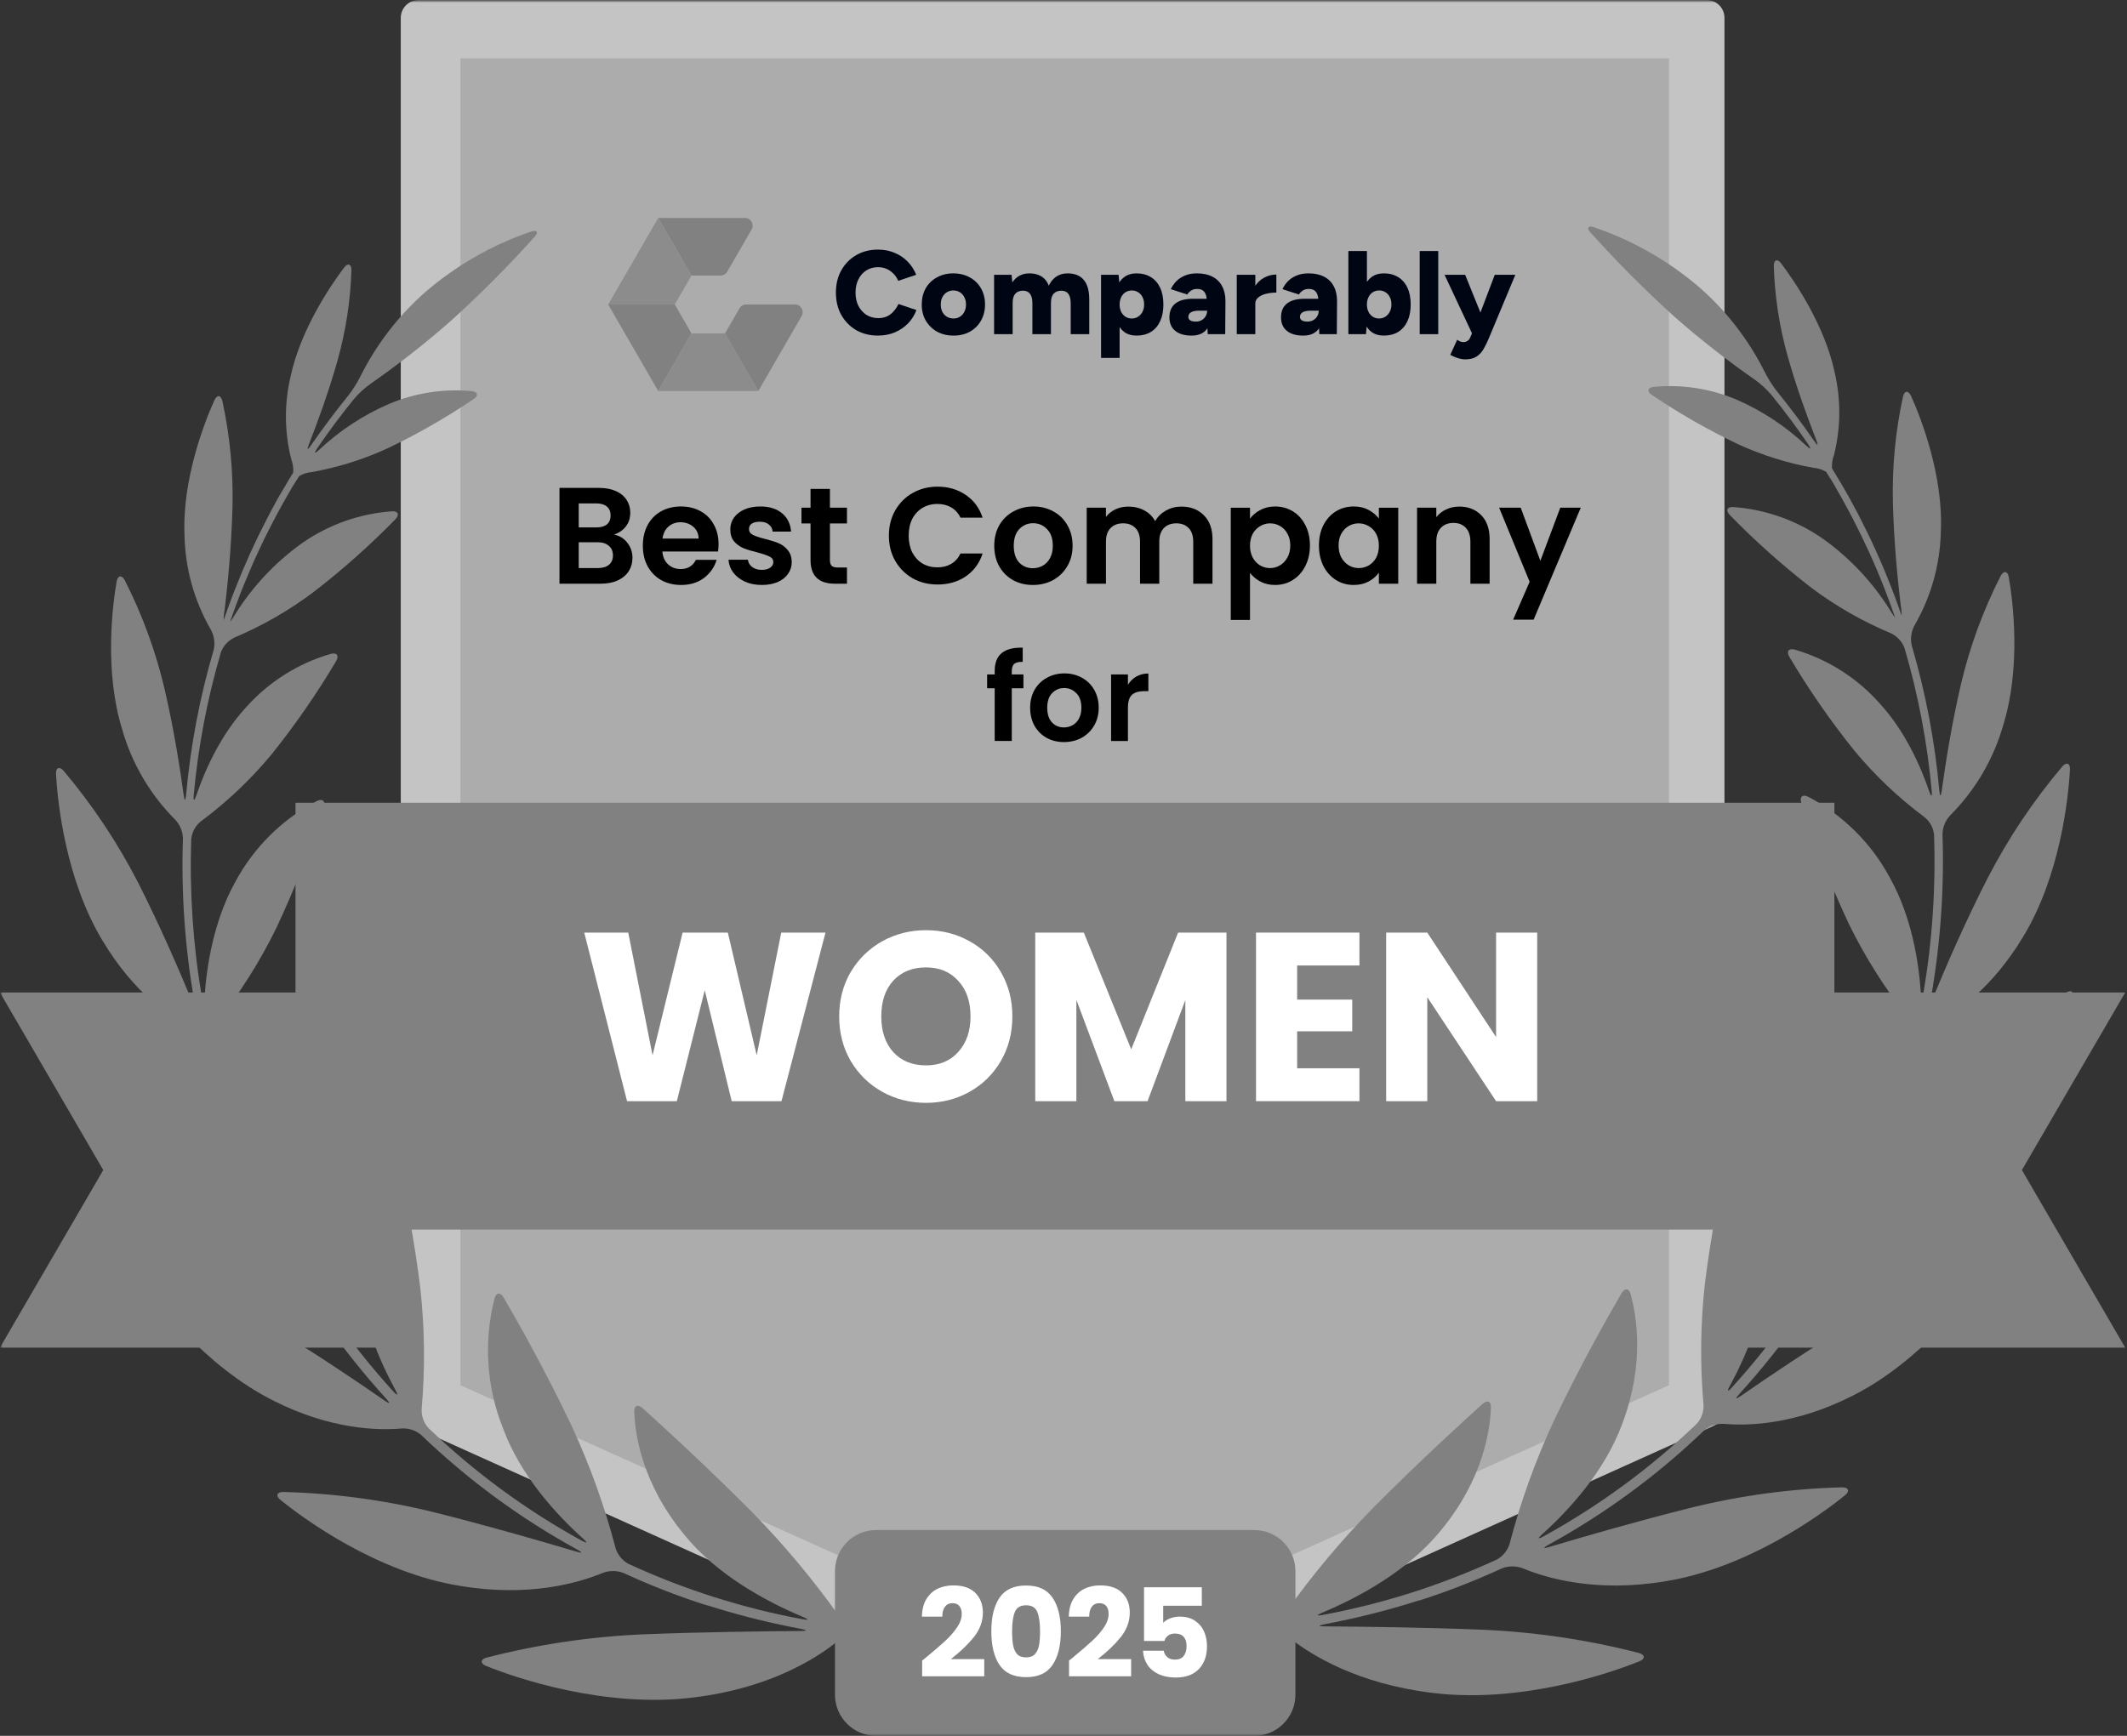 <svg xmlns="http://www.w3.org/2000/svg" width="441" height="360" viewBox="0 0 441 360" fill="none"><rect x="0" y="0" width="441" height="360" fill="#333333" stroke="none"/><g clip-path="url(#clip0_13351_10806)"><mask id="mask0_13351_10806" style="mask-type:luminance" maskUnits="userSpaceOnUse" x="-1" y="0" width="442" height="360"><path d="M440.992 0H-0.008V360H440.992V0Z" fill="white"></path></mask><g mask="url(#mask0_13351_10806)"><mask id="mask1_13351_10806" style="mask-type:luminance" maskUnits="userSpaceOnUse" x="-1" y="0" width="442" height="357"><path d="M440.992 0H-0.008V356.443H440.992V0Z" fill="white"></path></mask><g mask="url(#mask1_13351_10806)"><path d="M353.804 292.372L220.303 352.52L86.812 292.372V3.695H353.804V292.372Z" fill="#C4C4C4"></path><path fill-rule="evenodd" clip-rule="evenodd" d="M218.789 355.884C219.267 356.096 219.784 356.209 220.307 356.216C220.834 356.21 221.354 356.097 221.836 355.884L355.326 295.692C356.651 295.113 357.516 293.816 357.542 292.373V3.696C357.542 1.655 355.885 1.65871e-05 353.841 1.65871e-05H86.817C85.832 -0.003 84.887 0.385 84.189 1.078C83.491 1.771 83.097 2.713 83.094 3.696V292.417C83.119 293.861 83.985 295.157 85.31 295.736L218.789 355.884ZM220.307 348.471L90.506 289.994V7.391H350.118V289.994L220.307 348.471Z" fill="#C4C4C4"></path><path d="M95.461 287.283V12.094H346.032V287.283L220.741 343.724L95.461 287.283Z" fill="#ACACAC"></path><path d="M174.033 335.255C168.59 327.591 162.551 320.365 155.973 313.646C146.222 303.832 136.949 295.39 133.215 292.026C132.251 291.163 131.453 291.506 131.498 292.789C131.664 297.215 132.971 307.483 141.835 318.238C148.627 326.647 158.986 332.213 166.554 335.366C167.739 335.864 167.662 336.052 166.421 335.82C153.945 333.504 141.807 329.642 130.289 324.324C129.008 323.628 128.052 322.455 127.631 321.059C125.354 312.36 122.306 303.88 118.523 295.721C112.883 283.816 106.878 273.315 104.396 269.056C103.742 267.949 102.867 268.027 102.535 269.277C100.247 278.221 100.864 287.659 104.296 296.231C107.908 306.012 115.288 314.056 120.916 319.112C121.88 319.964 121.758 320.152 120.628 319.533C109.052 313.172 98.365 305.319 88.84 296.175C87.86 295.1 87.349 293.678 87.422 292.225C88.161 283.819 88.06 275.361 87.123 266.975C85.943 257.518 84.227 248.135 81.982 238.871C81.683 237.621 80.874 237.455 80.142 238.55C75.687 246.045 73.623 254.718 74.225 263.412C74.68 273.039 78.657 282.156 81.982 288.275C82.613 289.382 82.425 289.547 81.561 288.596C72.687 278.826 65.071 267.988 58.891 256.331C58.29 255.002 58.25 253.486 58.78 252.127C62.111 244.455 64.629 236.456 66.292 228.261C68.024 218.967 69.193 209.578 69.794 200.145C69.871 198.861 69.096 198.441 68.121 199.271C61.635 205.004 57.064 212.584 55.024 220.991C52.553 230.34 53.517 240.254 54.825 247.059C55.069 248.32 54.825 248.398 54.326 247.225C49.808 237.27 46.29 226.892 43.822 216.244C43.585 214.81 43.941 213.34 44.809 212.172C49.697 206.056 53.895 199.422 57.329 192.389C61.128 184.267 64.403 175.91 67.135 167.371C67.522 166.143 66.869 165.546 65.716 166.121C58.498 169.903 52.587 175.767 48.753 182.95C44.31 190.972 42.825 200.355 42.404 206.905C42.316 208.189 42.094 208.211 41.872 206.905C40.021 196.036 39.279 185.007 39.657 173.988C39.805 172.545 40.533 171.224 41.673 170.325C47.053 166.327 51.936 161.702 56.221 156.55C61.169 150.395 65.672 143.894 69.694 137.099C70.348 135.992 69.849 135.273 68.586 135.605C61.81 137.57 55.727 141.405 51.035 146.669C45.75 152.401 42.504 159.671 40.687 164.992C40.266 166.221 40.044 166.176 40.166 164.893C41.081 154.86 42.97 144.94 45.806 135.273C46.317 133.912 47.344 132.807 48.664 132.197C54.464 129.746 59.941 126.595 64.974 122.814C70.992 118.178 76.675 113.124 81.982 107.689C82.879 106.759 82.557 105.962 81.261 106.04C74.584 106.517 68.16 108.788 62.669 112.612C57.135 116.559 52.43 121.551 48.819 127.306C48.492 127.882 48.121 128.434 47.712 128.955C47.712 128.833 47.789 128.723 47.822 128.612C48.044 127.97 48.266 127.34 48.498 126.698C48.731 126.056 48.952 125.458 49.185 124.828L49.905 122.936L50.648 121.077C50.914 120.446 51.168 119.815 51.434 119.196C51.7 118.576 51.955 117.967 52.221 117.348L53.052 115.478C53.329 114.87 53.617 114.261 53.905 113.652L54.781 111.793L55.689 109.99C55.999 109.382 56.309 108.762 56.631 108.154C56.952 107.545 57.251 106.958 57.573 106.372L58.57 104.546C58.902 103.949 59.235 103.363 59.578 102.776C59.922 102.189 60.265 101.57 60.62 100.972L61.727 99.224L62.027 98.737C62.823 98.263 63.718 97.98 64.641 97.908C70.03 96.944 75.275 95.304 80.253 93.028C86.469 90.069 92.455 86.647 98.158 82.793C99.266 82.074 99.067 81.255 97.781 81.112C91.935 80.573 86.046 81.489 80.641 83.778C75.294 86.091 70.39 89.315 66.148 93.305C65.207 94.179 65.04 94.046 65.761 92.984C68.132 89.51 70.665 86.109 73.361 82.782C74.357 81.613 75.488 80.566 76.73 79.662C82.51 75.644 88.059 71.303 93.349 66.661C99.484 61.12 105.323 55.263 110.845 49.112C111.709 48.15 111.388 47.63 110.169 48.006C102.027 50.769 94.501 55.087 88.009 60.719C82.51 65.607 77.996 71.499 74.713 78.079C74.015 79.46 73.188 80.772 72.243 81.997C69.509 85.375 66.924 88.823 64.486 92.342C63.766 93.448 63.589 93.315 64.054 92.121C65.794 87.695 68.099 81.433 69.938 74.915C71.681 68.762 72.664 62.419 72.862 56.028C72.862 54.733 72.109 54.479 71.334 55.508C68.486 59.281 62.304 68.42 60.254 78.069C58.912 83.731 58.961 89.634 60.398 95.274C60.725 96.146 60.861 97.078 60.797 98.007L60.487 98.527C60.132 99.102 59.789 99.634 59.445 100.253C59.102 100.872 58.725 101.481 58.337 102.112C57.949 102.743 57.661 103.274 57.34 103.849L56.321 105.73L55.39 107.523C55.057 108.154 54.747 108.784 54.426 109.426C54.105 110.067 53.828 110.61 53.539 111.196C53.251 111.783 52.93 112.48 52.631 113.11C52.332 113.741 52.066 114.316 51.789 114.914C51.512 115.512 51.257 116.175 50.958 116.839C50.659 117.503 50.426 118.045 50.171 118.654C49.916 119.262 49.639 119.948 49.373 120.601C49.108 121.254 48.875 121.818 48.642 122.427C48.41 123.035 48.133 123.732 47.889 124.385C47.645 125.038 47.434 125.614 47.213 126.222L46.526 128.203C46.526 128.324 46.448 128.457 46.404 128.579C46.371 127.926 46.423 127.271 46.559 126.632C47.202 121.265 47.989 113.354 48.199 105.288C48.388 97.854 47.685 90.425 46.105 83.159C45.817 81.908 44.997 81.83 44.454 83.003C42.327 87.706 37.728 99.6 38.26 111.13C38.41 117.96 40.281 124.642 43.701 130.559C44.411 131.835 44.628 133.327 44.31 134.753C41.417 144.588 39.499 154.683 38.582 164.893C38.471 166.176 38.26 166.176 38.083 164.893C37.307 159.206 36.011 150.93 34.061 142.642C32.222 134.9 29.466 127.404 25.851 120.313C25.253 119.207 24.422 119.306 24.189 120.579C23.269 125.835 21.652 139.289 25.297 151.151C27.296 158.253 31.08 164.728 36.288 169.96C37.298 171.012 37.882 172.399 37.928 173.855C37.55 185.088 38.326 196.329 40.244 207.403C40.465 208.676 40.244 208.731 39.767 207.547C37.241 201.406 33.274 192.223 28.687 183.15C24.418 174.82 19.214 167.002 13.176 159.848C12.334 158.874 11.547 159.195 11.613 160.478C11.924 166.431 13.652 182.607 21.352 195.232C27.69 205.788 35.202 210.966 39.446 213.256C40.698 214 41.627 215.184 42.05 216.576C44.557 227.453 48.154 238.051 52.786 248.21C53.318 249.382 53.141 249.493 52.354 248.465C48.11 242.932 41.662 234.678 34.626 226.722C28.013 219.273 20.579 212.591 12.466 206.806C11.358 206.076 10.716 206.574 11.093 207.813C12.854 213.788 18.826 230.141 30.216 241.206C39.601 250.423 48.753 253.621 53.684 254.749C55.069 255.137 56.256 256.035 57.008 257.26C63.303 269.135 71.064 280.176 80.109 290.123C80.973 291.074 80.84 291.229 79.777 290.499C73.971 286.46 65.373 280.651 56.443 275.263C47.941 270.188 38.885 266.105 29.452 263.092C28.222 262.716 27.712 263.412 28.444 264.475C31.934 269.598 42.548 283.439 56.742 290.51C68.531 296.463 78.281 296.695 83.333 296.253C84.79 296.179 86.22 296.661 87.333 297.603C97.019 306.916 107.898 314.908 119.686 321.37C120.794 321.989 120.794 322.177 119.509 321.801C112.108 319.588 101.105 316.412 90.059 313.646C79.791 311.107 69.277 309.69 58.703 309.42C57.406 309.42 57.107 310.216 58.115 311.035C63.135 315.14 78.358 326.193 95.466 328.915C109.736 331.283 119.952 328.285 124.982 326.205C126.354 325.69 127.866 325.69 129.237 326.205C134.156 328.475 139.194 330.481 144.328 332.213C145.547 332.622 146.544 332.932 146.544 332.91C146.544 332.887 147.552 333.208 148.76 333.585C154.469 335.315 160.268 336.73 166.133 337.823C167.396 338.066 167.385 338.243 166.133 338.254C157.767 338.32 145.325 338.465 133.304 338.951C122.343 339.427 111.462 341.048 100.839 343.786C99.598 344.141 99.543 344.982 100.74 345.48C106.889 347.991 125.448 354.331 143.796 352.041C159.13 350.171 168.671 344.295 173.135 340.788C174.332 339.929 175.786 339.503 177.257 339.582C178.121 339.693 178.985 339.781 179.85 339.87C181.135 340.002 182.176 339.615 182.176 339.04C182.176 338.465 181.135 337.867 179.861 337.723L177.645 337.457C176.212 337.19 174.926 336.407 174.033 335.255Z" fill="#818181"></path><path d="M266.574 334.373C272.022 326.708 278.064 319.483 284.646 312.763C294.396 302.949 303.669 294.506 307.415 291.143C308.367 290.28 309.165 290.623 309.121 291.907C308.955 296.333 307.658 306.601 298.772 317.355C291.992 325.765 281.631 331.33 274.075 334.483C272.878 334.982 272.967 335.169 274.197 334.937C286.673 332.621 298.811 328.759 310.329 323.441C311.611 322.745 312.566 321.572 312.988 320.177C315.264 311.478 318.312 302.998 322.095 294.839C327.735 282.933 333.74 272.433 336.222 268.173C336.876 267.066 337.751 267.144 338.084 268.394C339.269 272.676 341.109 282.778 336.322 295.347C332.71 305.129 325.33 313.173 319.702 318.229C318.738 319.081 318.86 319.27 319.99 318.65C331.564 312.287 342.251 304.433 351.778 295.293C352.759 294.217 353.269 292.795 353.197 291.343C352.458 282.937 352.558 274.479 353.496 266.093C354.687 256.658 356.407 247.297 358.648 238.055C358.947 236.805 359.811 236.638 360.487 237.734C364.944 245.228 367.004 253.902 366.392 262.596C365.939 272.223 361.96 281.34 358.637 287.459C358.016 288.565 358.194 288.731 359.058 287.78C367.931 278.01 375.547 267.171 381.727 255.515C382.328 254.185 382.368 252.67 381.838 251.31C378.513 243.636 375.995 235.638 374.326 227.444C372.584 218.152 371.403 208.762 370.791 199.328C370.713 198.045 371.489 197.624 372.475 198.455C378.949 204.17 383.519 211.726 385.572 220.108C388.054 229.457 387.09 239.372 385.782 246.176C385.539 247.437 385.782 247.515 386.281 246.343C390.802 236.388 394.324 226.01 396.796 215.361C397.023 213.925 396.664 212.458 395.798 211.29C390.91 205.174 386.712 198.539 383.278 191.506C379.484 183.382 376.209 175.026 373.473 166.489C373.085 165.261 373.738 164.663 374.891 165.238C382.11 169.019 388.021 174.884 391.854 182.068C396.353 190.123 397.837 199.506 398.259 206.023C398.336 207.306 398.558 207.328 398.779 206.023C400.63 195.154 401.373 184.124 400.995 173.105C400.846 171.662 400.119 170.341 398.979 169.443C393.611 165.441 388.738 160.818 384.464 155.667C379.519 149.509 375.017 143.008 370.991 136.216C370.337 135.109 370.836 134.39 372.098 134.722C378.87 136.691 384.949 140.526 389.638 145.787C394.934 151.518 398.169 158.788 399.987 164.11C400.408 165.338 400.629 165.293 400.508 164.01C399.592 153.978 397.703 144.058 394.868 134.39C394.356 133.029 393.33 131.924 392.009 131.314C386.175 128.871 380.663 125.719 375.6 121.931C369.6 117.294 363.935 112.24 358.648 106.806C357.739 105.876 358.061 105.08 359.357 105.157C366.034 105.634 372.458 107.905 377.949 111.73C383.483 115.676 388.189 120.668 391.799 126.423C392.132 126.997 392.502 127.548 392.907 128.072C392.907 127.95 392.829 127.84 392.796 127.729C392.575 127.087 392.353 126.457 392.12 125.815C391.887 125.173 391.666 124.576 391.433 123.945C391.2 123.314 390.957 122.683 390.713 122.053L389.971 120.194C389.716 119.564 389.45 118.932 389.195 118.313L388.397 116.465L387.566 114.595C387.289 113.987 387.001 113.378 386.713 112.77C386.425 112.161 386.137 111.53 385.826 110.911C385.517 110.291 385.239 109.716 384.929 109.107L383.998 107.271C383.688 106.673 383.367 106.076 383.046 105.489L382.048 103.664L381.052 101.893L380.032 100.089L378.924 98.341L378.625 97.855C377.828 97.383 376.934 97.099 376.01 97.024C370.622 96.06 365.376 94.421 360.399 92.145C354.183 89.183 348.198 85.763 342.494 81.91C341.385 81.191 341.585 80.373 342.87 80.228C348.742 79.677 354.659 80.593 360.088 82.895C365.404 85.217 370.277 88.441 374.492 92.422C375.434 93.296 375.6 93.163 374.88 92.101C372.509 88.626 369.975 85.226 367.279 81.899C366.276 80.729 365.139 79.681 363.888 78.779C358.108 74.761 352.559 70.421 347.268 65.778C341.137 60.235 335.297 54.377 329.774 48.23C328.91 47.267 329.231 46.747 330.461 47.123C338.602 49.888 346.128 54.205 352.62 59.836C358.118 64.725 362.632 70.618 365.916 77.197C366.614 78.578 367.441 79.889 368.387 81.114C371.127 84.492 373.713 87.94 376.143 91.459C376.863 92.566 377.041 92.433 376.575 91.238C374.836 86.812 372.531 80.549 370.691 74.032C368.948 67.879 367.966 61.536 367.767 55.145C367.767 53.85 368.52 53.596 369.296 54.625C372.143 58.398 378.337 67.537 380.376 77.186C381.714 82.849 381.669 88.75 380.242 94.391C379.909 95.261 379.769 96.194 379.833 97.124L380.143 97.644L381.184 99.37C381.55 99.979 381.904 100.599 382.292 101.229L383.278 102.967C383.622 103.597 383.966 104.217 384.298 104.848C384.63 105.478 384.929 106.02 385.239 106.606C385.55 107.193 385.882 107.868 386.203 108.51C386.525 109.151 386.802 109.693 387.09 110.28L388.009 112.194L388.841 113.998C389.129 114.639 389.416 115.281 389.694 115.923C389.971 116.565 390.226 117.129 390.48 117.738L391.278 119.685C391.529 120.29 391.773 120.898 392.009 121.511C392.264 122.163 392.519 122.816 392.763 123.469C393.006 124.122 393.217 124.697 393.439 125.306L394.136 127.286L394.27 127.663C394.285 127.01 394.229 126.357 394.104 125.716C393.461 120.349 392.674 112.438 392.464 104.372C392.275 96.938 392.978 89.508 394.557 82.242C394.846 80.992 395.666 80.915 396.209 82.087C398.336 86.79 402.934 98.684 402.402 110.213C402.257 117.046 400.39 123.733 396.973 129.654C396.263 130.931 396.046 132.422 396.363 133.848C399.251 143.684 401.17 153.779 402.092 163.988C402.203 165.271 402.413 165.271 402.591 163.988C403.366 158.301 404.673 150.024 406.613 141.737C408.451 133.995 411.208 126.5 414.823 119.408C415.432 118.302 416.263 118.402 416.485 119.674C417.405 124.929 419.022 138.385 415.377 150.245C413.377 157.349 409.594 163.823 404.385 169.056C403.376 170.107 402.792 171.495 402.745 172.95C403.124 184.183 402.348 195.424 400.43 206.499C400.208 207.771 400.43 207.826 400.907 206.642C403.433 200.502 407.399 191.317 412.041 182.245C416.328 173.912 421.551 166.095 427.609 158.942C428.451 157.969 429.237 158.29 429.171 159.573C428.861 165.526 427.132 181.703 419.432 194.328C413.094 204.883 405.593 210.062 401.338 212.352C400.087 213.095 399.158 214.279 398.734 215.671C396.227 226.548 392.63 237.146 387.999 247.305C387.466 248.478 387.644 248.589 388.43 247.559C392.674 242.027 399.123 233.773 406.158 225.818C412.772 218.368 420.205 211.687 428.318 205.901C429.426 205.171 430.069 205.668 429.692 206.908C427.875 212.838 421.869 229.225 410.512 240.245C401.128 249.462 391.976 252.66 387.045 253.789C385.64 254.165 384.431 255.064 383.666 256.3C377.375 268.178 369.613 279.219 360.565 289.163C359.701 290.114 359.833 290.269 360.897 289.539C366.703 285.5 375.301 279.691 384.231 274.302C392.733 269.228 401.789 265.145 411.222 262.131C412.462 261.756 412.961 262.452 412.241 263.514C408.74 268.638 398.137 282.479 383.932 289.55C372.143 295.502 362.393 295.735 357.34 295.293C355.885 295.223 354.456 295.705 353.341 296.642C343.652 305.954 332.773 313.945 320.987 320.409C319.879 321.029 319.935 321.217 321.165 320.84C328.566 318.628 339.568 315.452 350.615 312.686C360.887 310.147 371.404 308.729 381.982 308.46C383.267 308.46 383.567 309.256 382.569 310.075C377.539 314.18 362.315 325.233 345.208 327.955C330.937 330.323 320.732 327.325 315.691 325.244C314.324 324.729 312.815 324.729 311.448 325.244C306.525 327.515 301.484 329.52 296.345 331.253C295.127 331.662 294.13 331.972 294.13 331.949C294.13 331.927 293.122 332.248 291.914 332.624C286.209 334.353 280.412 335.768 274.552 336.863C273.277 337.106 273.289 337.282 274.552 337.294C282.917 337.36 295.359 337.504 307.381 337.991C318.342 338.466 329.222 340.087 339.846 342.826C341.086 343.18 341.142 344.021 339.945 344.519C333.796 347.031 315.237 353.371 296.9 351.08C281.555 349.211 272.014 343.335 267.549 339.827C266.353 338.969 264.899 338.543 263.427 338.621C262.563 338.732 261.699 338.821 260.835 338.91C259.549 339.042 258.508 338.655 258.508 338.079C258.508 337.504 259.549 336.907 260.835 336.763L263.051 336.497C264.442 336.235 265.693 335.481 266.574 334.373Z" fill="#818181"></path><path d="M56.311 205.836H-0.008L21.41 242.66L-0.008 279.483H79.844V252.728V205.836H56.311Z" fill="url(#paint0_linear_13351_10806)"></path><path d="M440.626 205.836H384.307H360.773V252.728V279.483H440.626L419.209 242.66L440.626 205.836Z" fill="url(#paint1_linear_13351_10806)"></path><path d="M380.332 255.002V205.266V201.958V198.638V166.484H61.266V198.638V201.958V205.266V255.002H80.334H82.561H84.799H356.798H359.025H361.264H380.332Z" fill="url(#paint2_linear_13351_10806)"></path><path d="M318.717 228.375H310.189L295.926 206.811V228.375H287.398V193.414H295.926L310.189 215.078V193.414H318.717V228.375Z" fill="white"></path><path d="M268.942 200.237V207.309H280.362V213.883H268.942V221.552H281.858V228.375H260.414V193.414H281.858V200.237H268.942Z" fill="white"></path><path d="M254.288 193.414V228.375H245.76V207.409L237.93 228.375H231.048L223.169 207.359V228.375H214.641V193.414H224.715L234.539 217.618L244.264 193.414H254.288Z" fill="white"></path><path d="M191.996 228.722C188.704 228.722 185.678 227.959 182.919 226.431C180.193 224.904 178.015 222.779 176.386 220.056C174.79 217.301 173.992 214.213 173.992 210.793C173.992 207.373 174.79 204.302 176.386 201.58C178.015 198.857 180.193 196.732 182.919 195.205C185.678 193.677 188.704 192.914 191.996 192.914C195.287 192.914 198.296 193.677 201.022 195.205C203.781 196.732 205.943 198.857 207.505 201.58C209.101 204.302 209.899 207.373 209.899 210.793C209.899 214.213 209.101 217.301 207.505 220.056C205.909 222.779 203.749 224.904 201.022 226.431C198.296 227.959 195.287 228.722 191.996 228.722ZM191.996 220.953C194.788 220.953 197.016 220.023 198.678 218.164C200.374 216.305 201.222 213.847 201.222 210.793C201.222 207.705 200.374 205.249 198.678 203.422C197.016 201.563 194.788 200.633 191.996 200.633C189.169 200.633 186.909 201.546 185.213 203.373C183.551 205.199 182.72 207.672 182.72 210.793C182.72 213.881 183.551 216.355 185.213 218.214C186.909 220.04 189.169 220.953 191.996 220.953Z" fill="white"></path><path d="M171.153 193.414L162.027 228.375H151.704L146.118 205.367L140.333 228.375H130.01L121.133 193.414H130.259L135.296 218.863L141.53 193.414H150.906L156.89 218.863L161.977 193.414H171.153Z" fill="white"></path><path d="M136.469 45.203L143.37 57.147H149.388C149.963 57.147 150.494 56.841 150.781 56.344L155.829 47.612C156.448 46.541 155.674 45.203 154.436 45.203H136.469Z" fill="url(#paint3_linear_13351_10806)"></path><path d="M136.471 45.203L143.373 57.147L139.903 63.149H126.094L136.471 45.203Z" fill="url(#paint4_linear_13351_10806)"></path><path d="M126.094 63.141H139.903L143.373 69.146L136.471 81.09L126.094 63.141Z" fill="url(#paint5_linear_13351_10806)"></path><path d="M143.37 69.148H150.316L157.221 81.092H136.469L143.37 69.148Z" fill="url(#paint6_linear_13351_10806)"></path><path d="M150.32 69.146L153.327 63.944C153.614 63.447 154.145 63.141 154.719 63.141H164.815C166.052 63.141 166.826 64.479 166.208 65.549L157.225 81.09L150.32 69.146Z" fill="url(#paint7_linear_13351_10806)"></path><path d="M303.824 74.528C303.297 74.528 302.739 74.429 302.147 74.233C301.571 74.036 301.086 73.822 300.691 73.592L302.122 70.464C302.352 70.628 302.574 70.751 302.788 70.834C303.018 70.916 303.223 70.957 303.404 70.957C303.717 70.957 303.996 70.875 304.243 70.71C304.489 70.563 304.687 70.316 304.835 69.972L306.29 66.548L309.915 56.992H314.182L308.732 70.045C308.37 70.932 307.992 71.712 307.597 72.385C307.202 73.058 306.709 73.584 306.117 73.962C305.541 74.339 304.777 74.528 303.824 74.528ZM305.279 69.306L299.508 56.992H303.775L307.646 66.548L308.953 69.306H305.279Z" fill="#000514"></path><path d="M294.352 69.303V52.062H298.199V69.303H294.352Z" fill="#000514"></path><path d="M279.562 69.303V52.062H283.41V67.012L283.213 69.303H279.562ZM286.912 69.598C285.893 69.598 285.038 69.344 284.347 68.835C283.657 68.309 283.139 67.562 282.793 66.593C282.449 65.625 282.275 64.475 282.275 63.145C282.275 61.799 282.449 60.65 282.793 59.697C283.139 58.729 283.657 57.99 284.347 57.481C285.038 56.955 285.893 56.693 286.912 56.693C288.063 56.693 289.058 56.955 289.896 57.481C290.735 57.99 291.376 58.729 291.82 59.697C292.264 60.65 292.486 61.799 292.486 63.145C292.486 64.475 292.264 65.625 291.82 66.593C291.376 67.562 290.735 68.309 289.896 68.835C289.058 69.344 288.063 69.598 286.912 69.598ZM285.926 66.052C286.419 66.052 286.855 65.928 287.233 65.682C287.611 65.436 287.915 65.099 288.145 64.672C288.375 64.229 288.491 63.72 288.491 63.145C288.491 62.571 288.384 62.07 288.17 61.643C287.956 61.2 287.652 60.855 287.258 60.609C286.879 60.362 286.444 60.239 285.95 60.239C285.457 60.239 285.013 60.362 284.619 60.609C284.24 60.855 283.945 61.2 283.731 61.643C283.517 62.086 283.41 62.587 283.41 63.145C283.41 63.72 283.517 64.229 283.731 64.672C283.945 65.099 284.24 65.436 284.619 65.682C284.997 65.928 285.432 66.052 285.926 66.052Z" fill="#000514"></path><path d="M273.542 69.305L273.419 66.645V63.173C273.419 62.516 273.362 61.941 273.247 61.449C273.132 60.956 272.926 60.578 272.63 60.316C272.334 60.053 271.899 59.922 271.323 59.922C270.863 59.922 270.468 60.028 270.139 60.242C269.811 60.439 269.531 60.718 269.301 61.079L265.897 59.971C266.177 59.363 266.555 58.813 267.032 58.321C267.525 57.828 268.125 57.434 268.832 57.139C269.539 56.843 270.361 56.695 271.298 56.695C272.581 56.695 273.658 56.925 274.529 57.385C275.417 57.845 276.083 58.501 276.527 59.355C276.987 60.209 277.217 61.235 277.217 62.434L277.168 69.305H273.542ZM270.213 69.601C268.75 69.601 267.616 69.272 266.81 68.616C266.004 67.959 265.602 67.031 265.602 65.833C265.602 64.535 266.02 63.567 266.859 62.926C267.698 62.286 268.873 61.966 270.386 61.966H273.765V64.429H271.841C271.019 64.429 270.427 64.544 270.065 64.773C269.704 65.003 269.523 65.324 269.523 65.734C269.523 66.03 269.654 66.268 269.918 66.448C270.197 66.612 270.575 66.695 271.052 66.695C271.528 66.695 271.939 66.596 272.285 66.399C272.647 66.186 272.926 65.906 273.124 65.562C273.321 65.217 273.419 64.839 273.419 64.429H274.431C274.431 66.071 274.077 67.343 273.37 68.246C272.68 69.149 271.627 69.601 270.213 69.601Z" fill="#000514"></path><path d="M259.258 62.922C259.258 61.592 259.521 60.484 260.047 59.597C260.59 58.711 261.264 58.046 262.069 57.602C262.892 57.159 263.746 56.938 264.635 56.938V60.681C263.878 60.681 263.163 60.763 262.489 60.927C261.831 61.092 261.297 61.346 260.886 61.691C260.475 62.019 260.269 62.446 260.269 62.972L259.258 62.922ZM256.422 69.301V56.987H260.269V69.301H256.422Z" fill="#000514"></path><path d="M250.403 69.305L250.279 66.645V63.173C250.279 62.516 250.222 61.941 250.107 61.449C249.991 60.956 249.786 60.578 249.49 60.316C249.194 60.053 248.758 59.922 248.183 59.922C247.722 59.922 247.328 60.028 246.999 60.242C246.67 60.439 246.391 60.718 246.161 61.079L242.757 59.971C243.037 59.363 243.415 58.813 243.892 58.321C244.385 57.828 244.985 57.434 245.692 57.139C246.399 56.843 247.221 56.695 248.158 56.695C249.441 56.695 250.518 56.925 251.389 57.385C252.277 57.845 252.943 58.501 253.387 59.355C253.847 60.209 254.077 61.235 254.077 62.434L254.028 69.305H250.403ZM247.073 69.601C245.61 69.601 244.476 69.272 243.67 68.616C242.864 67.959 242.461 67.031 242.461 65.833C242.461 64.535 242.881 63.567 243.719 62.926C244.558 62.286 245.733 61.966 247.246 61.966H250.625V64.429H248.701C247.879 64.429 247.287 64.544 246.925 64.773C246.563 65.003 246.383 65.324 246.383 65.734C246.383 66.03 246.514 66.268 246.777 66.448C247.057 66.612 247.435 66.695 247.912 66.695C248.388 66.695 248.8 66.596 249.145 66.399C249.506 66.186 249.786 65.906 249.984 65.562C250.181 65.217 250.279 64.839 250.279 64.429H251.29C251.29 66.071 250.937 67.343 250.23 68.246C249.54 69.149 248.487 69.601 247.073 69.601Z" fill="#000514"></path><path d="M228.289 74.231V56.991H231.914L232.136 59.257V74.231H228.289ZM235.639 69.601C234.619 69.601 233.764 69.346 233.073 68.837C232.383 68.312 231.865 67.565 231.52 66.596C231.174 65.627 231.002 64.478 231.002 63.148C231.002 61.802 231.174 60.652 231.52 59.7C231.865 58.731 232.383 57.992 233.073 57.483C233.764 56.958 234.619 56.695 235.639 56.695C236.789 56.695 237.784 56.958 238.622 57.483C239.461 57.992 240.102 58.731 240.546 59.7C240.99 60.652 241.212 61.802 241.212 63.148C241.212 64.478 240.99 65.627 240.546 66.596C240.102 67.565 239.461 68.312 238.622 68.837C237.784 69.346 236.789 69.601 235.639 69.601ZM234.652 66.054C235.145 66.054 235.581 65.931 235.959 65.685C236.337 65.439 236.641 65.102 236.871 64.675C237.102 64.232 237.217 63.723 237.217 63.148C237.217 62.573 237.11 62.072 236.896 61.646C236.682 61.202 236.378 60.858 235.983 60.611C235.605 60.365 235.17 60.242 234.677 60.242C234.183 60.242 233.739 60.365 233.345 60.611C232.966 60.858 232.671 61.202 232.457 61.646C232.243 62.089 232.136 62.59 232.136 63.148C232.136 63.723 232.243 64.232 232.457 64.675C232.671 65.102 232.966 65.439 233.345 65.685C233.723 65.931 234.159 66.054 234.652 66.054Z" fill="#000514"></path><path d="M206.109 69.305V56.991H209.735L209.957 59.257V69.305H206.109ZM214.051 69.305V63L217.898 62.261V69.305H214.051ZM221.992 69.305V63L225.84 62.261V69.305H221.992ZM214.051 63C214.051 62.343 213.977 61.826 213.829 61.449C213.681 61.055 213.467 60.767 213.187 60.587C212.925 60.406 212.595 60.307 212.201 60.291C211.461 60.275 210.902 60.48 210.524 60.907C210.146 61.317 209.957 61.949 209.957 62.803H208.797C208.797 61.506 208.995 60.406 209.389 59.503C209.784 58.584 210.318 57.886 210.992 57.41C211.684 56.933 212.481 56.695 213.385 56.695C214.881 56.695 216.007 57.147 216.764 58.05C217.52 58.953 217.898 60.357 217.898 62.261L214.051 63ZM221.992 63C221.992 62.343 221.918 61.826 221.77 61.449C221.622 61.055 221.408 60.767 221.129 60.587C220.866 60.406 220.537 60.307 220.142 60.291C219.419 60.275 218.86 60.48 218.465 60.907C218.087 61.317 217.898 61.949 217.898 62.803H216.764C216.764 61.506 216.953 60.406 217.331 59.503C217.726 58.584 218.26 57.886 218.934 57.41C219.624 56.933 220.422 56.695 221.326 56.695C222.822 56.695 223.949 57.147 224.705 58.05C225.478 58.953 225.856 60.357 225.84 62.261L221.992 63Z" fill="#000514"></path><path d="M197.719 69.601C196.42 69.601 195.278 69.33 194.291 68.788C193.304 68.23 192.524 67.466 191.948 66.498C191.389 65.529 191.109 64.412 191.109 63.148C191.109 61.884 191.381 60.767 191.924 59.798C192.482 58.83 193.255 58.075 194.242 57.533C195.244 56.974 196.379 56.695 197.645 56.695C198.944 56.695 200.087 56.974 201.074 57.533C202.076 58.075 202.849 58.83 203.392 59.798C203.95 60.767 204.23 61.884 204.23 63.148C204.23 64.412 203.95 65.529 203.392 66.498C202.849 67.466 202.085 68.23 201.098 68.788C200.111 69.33 198.985 69.601 197.719 69.601ZM197.719 66.054C198.212 66.054 198.648 65.931 199.026 65.685C199.421 65.439 199.725 65.102 199.939 64.675C200.169 64.232 200.284 63.723 200.284 63.148C200.284 62.573 200.169 62.072 199.939 61.646C199.725 61.202 199.421 60.858 199.026 60.611C198.631 60.365 198.18 60.242 197.67 60.242C197.16 60.242 196.708 60.365 196.313 60.611C195.919 60.858 195.606 61.202 195.376 61.646C195.162 62.072 195.056 62.573 195.056 63.148C195.056 63.723 195.162 64.232 195.376 64.675C195.606 65.102 195.919 65.439 196.313 65.685C196.724 65.931 197.193 66.054 197.719 66.054Z" fill="#000514"></path><path d="M182.043 69.597C180.334 69.597 178.82 69.219 177.505 68.464C176.206 67.692 175.179 66.641 174.422 65.311C173.682 63.965 173.312 62.422 173.312 60.681C173.312 58.941 173.682 57.406 174.422 56.076C175.179 54.729 176.206 53.678 177.505 52.923C178.82 52.151 180.334 51.766 182.043 51.766C183.293 51.766 184.436 51.987 185.471 52.431C186.523 52.858 187.428 53.465 188.184 54.253C188.957 55.041 189.549 55.953 189.96 56.987L186.236 58.243C185.989 57.668 185.652 57.167 185.224 56.741C184.813 56.314 184.337 55.985 183.794 55.755C183.268 55.526 182.685 55.411 182.043 55.411C181.139 55.411 180.334 55.632 179.626 56.076C178.919 56.519 178.369 57.143 177.974 57.947C177.579 58.736 177.382 59.647 177.382 60.681C177.382 61.716 177.579 62.635 177.974 63.44C178.385 64.228 178.944 64.852 179.651 65.311C180.374 65.755 181.196 65.976 182.118 65.976C182.792 65.976 183.391 65.853 183.918 65.607C184.444 65.361 184.896 65.016 185.274 64.573C185.668 64.129 186.005 63.62 186.285 63.046L190.009 64.302C189.615 65.353 189.031 66.28 188.258 67.085C187.485 67.873 186.573 68.489 185.521 68.932C184.469 69.375 183.309 69.597 182.043 69.597Z" fill="#000514"></path></g><path d="M260.035 317.312H181.666C176.945 317.312 173.117 321.135 173.117 325.85V351.463C173.117 356.178 176.945 360 181.666 360H260.035C264.756 360 268.584 356.178 268.584 351.463V325.85C268.584 321.135 264.756 317.312 260.035 317.312Z" fill="#818181"></path><path d="M191.192 344.395C191.773 343.934 192.038 343.721 191.987 343.755C193.663 342.372 194.979 341.236 195.937 340.348C196.911 339.46 197.732 338.53 198.399 337.556C199.066 336.583 199.399 335.635 199.399 334.713C199.399 334.013 199.237 333.467 198.912 333.074C198.587 332.681 198.1 332.485 197.45 332.485C196.8 332.485 196.287 332.733 195.911 333.228C195.552 333.706 195.373 334.389 195.373 335.277H191.141C191.175 333.825 191.483 332.613 192.064 331.64C192.662 330.667 193.44 329.949 194.398 329.488C195.373 329.027 196.45 328.797 197.63 328.797C199.664 328.797 201.195 329.318 202.22 330.359C203.263 331.401 203.785 332.758 203.785 334.432C203.785 336.259 203.161 337.958 201.913 339.529C200.665 341.082 199.074 342.602 197.142 344.088H204.067V347.648H191.192V344.395ZM205.534 338.299C205.534 335.362 206.098 333.049 207.227 331.358C208.372 329.668 210.21 328.822 212.741 328.822C215.272 328.822 217.101 329.668 218.23 331.358C219.375 333.049 219.948 335.362 219.948 338.299C219.948 341.27 219.375 343.601 218.23 345.291C217.101 346.982 215.272 347.827 212.741 347.827C210.21 347.827 208.372 346.982 207.227 345.291C206.098 343.601 205.534 341.27 205.534 338.299ZM215.639 338.299C215.639 336.575 215.451 335.251 215.075 334.329C214.699 333.39 213.921 332.921 212.741 332.921C211.561 332.921 210.783 333.39 210.407 334.329C210.031 335.251 209.843 336.575 209.843 338.299C209.843 339.46 209.911 340.425 210.048 341.193C210.185 341.945 210.458 342.559 210.869 343.038C211.296 343.499 211.92 343.729 212.741 343.729C213.562 343.729 214.177 343.499 214.588 343.038C215.015 342.559 215.297 341.945 215.434 341.193C215.571 340.425 215.639 339.46 215.639 338.299ZM221.648 344.395C222.229 343.934 222.494 343.721 222.443 343.755C224.119 342.372 225.435 341.236 226.393 340.348C227.367 339.46 228.188 338.53 228.855 337.556C229.522 336.583 229.855 335.635 229.855 334.713C229.855 334.013 229.693 333.467 229.368 333.074C229.043 332.681 228.556 332.485 227.906 332.485C227.256 332.485 226.743 332.733 226.367 333.228C226.008 333.706 225.829 334.389 225.829 335.277H221.597C221.631 333.825 221.939 332.613 222.52 331.64C223.118 330.667 223.896 329.949 224.854 329.488C225.829 329.027 226.906 328.797 228.086 328.797C230.12 328.797 231.651 329.318 232.677 330.359C233.72 331.401 234.241 332.758 234.241 334.432C234.241 336.259 233.617 337.958 232.369 339.529C231.121 341.082 229.53 342.602 227.598 344.088H234.523V347.648H221.648V344.395ZM249.173 333.023H241.171V336.557C241.513 336.182 241.992 335.875 242.607 335.635C243.223 335.396 243.89 335.277 244.608 335.277C245.89 335.277 246.95 335.567 247.788 336.148C248.643 336.728 249.267 337.48 249.66 338.402C250.054 339.324 250.25 340.323 250.25 341.398C250.25 343.396 249.686 344.984 248.558 346.162C247.429 347.323 245.839 347.904 243.787 347.904C242.419 347.904 241.231 347.673 240.222 347.212C239.213 346.734 238.435 346.077 237.888 345.24C237.341 344.404 237.042 343.439 236.99 342.346H241.274C241.376 342.875 241.624 343.319 242.017 343.678C242.411 344.019 242.949 344.19 243.633 344.19C244.437 344.19 245.035 343.934 245.429 343.422C245.822 342.909 246.018 342.226 246.018 341.373C246.018 340.536 245.813 339.896 245.403 339.452C244.992 339.008 244.394 338.786 243.608 338.786C243.026 338.786 242.547 338.931 242.171 339.221C241.795 339.494 241.547 339.862 241.427 340.323H237.196V329.181H249.173V333.023Z" fill="white"></path><path d="M327.748 105.289L317.973 128.511H313.727L317.147 120.657L310.82 105.289H315.294L319.37 116.302L323.502 105.289H327.748Z" fill="black"></path><path d="M302.553 105.062C304.434 105.062 305.954 105.66 307.113 106.855C308.272 108.032 308.851 109.683 308.851 111.807V121.056H304.862V112.348C304.862 111.096 304.548 110.138 303.921 109.474C303.294 108.791 302.439 108.449 301.357 108.449C300.254 108.449 299.381 108.791 298.735 109.474C298.108 110.138 297.794 111.096 297.794 112.348V121.056H293.805V105.29H297.794V107.254C298.327 106.571 299.001 106.04 299.818 105.66C300.653 105.262 301.565 105.062 302.553 105.062Z" fill="black"></path><path d="M273.461 113.121C273.461 111.528 273.774 110.115 274.401 108.881C275.047 107.648 275.912 106.7 276.995 106.035C278.096 105.371 279.321 105.039 280.671 105.039C281.849 105.039 282.874 105.277 283.749 105.751C284.641 106.225 285.354 106.823 285.886 107.543V105.295H289.904V121.061H285.886V118.756C285.373 119.496 284.66 120.113 283.749 120.606C282.855 121.08 281.82 121.317 280.642 121.317C279.312 121.317 278.096 120.976 276.995 120.293C275.912 119.61 275.047 118.652 274.401 117.419C273.774 116.166 273.461 114.734 273.461 113.121ZM285.886 113.178C285.886 112.211 285.696 111.385 285.316 110.702C284.935 110.001 284.423 109.469 283.777 109.109C283.131 108.729 282.438 108.539 281.697 108.539C280.956 108.539 280.272 108.72 279.645 109.08C279.018 109.441 278.505 109.972 278.106 110.674C277.726 111.357 277.536 112.173 277.536 113.121C277.536 114.07 277.726 114.905 278.106 115.626C278.505 116.328 279.018 116.869 279.645 117.248C280.29 117.628 280.974 117.817 281.697 117.817C282.438 117.817 283.131 117.637 283.777 117.276C284.423 116.897 284.935 116.366 285.316 115.683C285.696 114.981 285.886 114.146 285.886 113.178Z" fill="black"></path><path d="M259.169 107.572C259.682 106.851 260.385 106.254 261.278 105.779C262.19 105.286 263.226 105.039 264.384 105.039C265.734 105.039 266.949 105.371 268.032 106.035C269.134 106.7 269.998 107.648 270.625 108.881C271.272 110.095 271.594 111.509 271.594 113.121C271.594 114.734 271.272 116.166 270.625 117.419C269.998 118.652 269.134 119.61 268.032 120.293C266.949 120.976 265.734 121.317 264.384 121.317C263.226 121.317 262.2 121.08 261.307 120.606C260.433 120.132 259.721 119.534 259.169 118.813V128.574H255.18V105.295H259.169V107.572ZM267.519 113.121C267.519 112.173 267.32 111.357 266.921 110.674C266.541 109.972 266.028 109.441 265.382 109.08C264.755 108.72 264.071 108.539 263.33 108.539C262.608 108.539 261.924 108.729 261.278 109.109C260.651 109.469 260.138 110.001 259.739 110.702C259.36 111.405 259.169 112.23 259.169 113.178C259.169 114.127 259.36 114.953 259.739 115.654C260.138 116.356 260.651 116.897 261.278 117.276C261.924 117.637 262.608 117.817 263.33 117.817C264.071 117.817 264.755 117.628 265.382 117.248C266.028 116.869 266.541 116.328 266.921 115.626C267.32 114.924 267.519 114.089 267.519 113.121Z" fill="black"></path><path d="M244.919 105.062C246.857 105.062 248.415 105.66 249.592 106.855C250.789 108.032 251.388 109.683 251.388 111.807V121.056H247.398V112.348C247.398 111.115 247.085 110.176 246.458 109.53C245.831 108.867 244.976 108.534 243.893 108.534C242.81 108.534 241.946 108.867 241.3 109.53C240.673 110.176 240.359 111.115 240.359 112.348V121.056H236.37V112.348C236.37 111.115 236.056 110.176 235.429 109.53C234.802 108.867 233.947 108.534 232.864 108.534C231.763 108.534 230.889 108.867 230.243 109.53C229.616 110.176 229.302 111.115 229.302 112.348V121.056H225.312V105.29H229.302V107.197C229.815 106.533 230.471 106.012 231.268 105.632C232.086 105.252 232.978 105.062 233.947 105.062C235.183 105.062 236.284 105.329 237.253 105.859C238.222 106.372 238.973 107.112 239.504 108.079C240.017 107.168 240.758 106.438 241.727 105.888C242.715 105.338 243.779 105.062 244.919 105.062Z" fill="black"></path><path d="M214.148 121.317C212.629 121.317 211.261 120.986 210.045 120.321C208.829 119.638 207.87 118.681 207.167 117.447C206.483 116.214 206.141 114.791 206.141 113.178C206.141 111.566 206.493 110.143 207.195 108.909C207.917 107.676 208.896 106.728 210.13 106.064C211.366 105.381 212.743 105.039 214.262 105.039C215.783 105.039 217.16 105.381 218.395 106.064C219.63 106.728 220.599 107.676 221.301 108.909C222.024 110.143 222.384 111.566 222.384 113.178C222.384 114.791 222.014 116.214 221.273 117.447C220.551 118.681 219.563 119.638 218.309 120.321C217.074 120.986 215.687 121.317 214.148 121.317ZM214.148 117.845C214.871 117.845 215.545 117.675 216.172 117.333C216.818 116.973 217.331 116.442 217.711 115.739C218.091 115.038 218.281 114.184 218.281 113.178C218.281 111.68 217.882 110.532 217.084 109.735C216.305 108.919 215.345 108.511 214.205 108.511C213.066 108.511 212.107 108.919 211.327 109.735C210.568 110.532 210.187 111.68 210.187 113.178C210.187 114.677 210.558 115.835 211.299 116.65C212.059 117.447 213.009 117.845 214.148 117.845Z" fill="black"></path><path d="M184.297 111.089C184.297 109.135 184.734 107.39 185.608 105.853C186.501 104.297 187.707 103.093 189.227 102.239C190.766 101.366 192.486 100.93 194.385 100.93C196.608 100.93 198.556 101.499 200.227 102.637C201.899 103.776 203.068 105.35 203.732 107.361H199.144C198.688 106.412 198.043 105.701 197.206 105.227C196.39 104.752 195.439 104.515 194.357 104.515C193.198 104.515 192.162 104.79 191.25 105.341C190.358 105.872 189.654 106.631 189.141 107.617C188.648 108.604 188.401 109.761 188.401 111.089C188.401 112.398 188.648 113.555 189.141 114.561C189.654 115.547 190.358 116.316 191.25 116.866C192.162 117.397 193.198 117.663 194.357 117.663C195.439 117.663 196.39 117.426 197.206 116.952C198.043 116.458 198.688 115.737 199.144 114.789H203.732C203.068 116.819 201.899 118.403 200.227 119.542C198.574 120.661 196.627 121.221 194.385 121.221C192.486 121.221 190.766 120.794 189.227 119.94C187.707 119.067 186.501 117.862 185.608 116.326C184.734 114.789 184.297 113.043 184.297 111.089Z" fill="black"></path><path d="M172.071 108.562V116.189C172.071 116.72 172.195 117.109 172.441 117.356C172.708 117.584 173.145 117.697 173.752 117.697H175.605V121.055H173.097C169.734 121.055 168.053 119.423 168.053 116.161V108.562H166.172V105.289H168.053V101.391H172.071V105.289H175.605V108.562H172.071Z" fill="black"></path><path d="M157.943 121.317C156.652 121.317 155.492 121.09 154.467 120.634C153.441 120.16 152.624 119.524 152.016 118.728C151.427 117.931 151.104 117.049 151.047 116.081H155.065C155.141 116.689 155.435 117.191 155.948 117.589C156.481 117.988 157.136 118.187 157.915 118.187C158.675 118.187 159.263 118.035 159.682 117.732C160.118 117.428 160.337 117.039 160.337 116.565C160.337 116.052 160.071 115.673 159.539 115.426C159.026 115.161 158.2 114.876 157.06 114.573C155.882 114.288 154.913 113.994 154.153 113.69C153.412 113.387 152.766 112.922 152.215 112.296C151.683 111.67 151.417 110.826 151.417 109.763C151.417 108.891 151.665 108.094 152.158 107.373C152.671 106.652 153.393 106.083 154.324 105.665C155.274 105.248 156.385 105.039 157.658 105.039C159.539 105.039 161.04 105.514 162.161 106.462C163.282 107.392 163.899 108.653 164.013 110.247H160.195C160.138 109.621 159.872 109.128 159.397 108.767C158.941 108.388 158.323 108.198 157.544 108.198C156.823 108.198 156.262 108.331 155.863 108.596C155.483 108.862 155.293 109.232 155.293 109.706C155.293 110.238 155.559 110.645 156.091 110.93C156.623 111.196 157.45 111.471 158.57 111.755C159.71 112.04 160.651 112.334 161.391 112.637C162.132 112.941 162.769 113.416 163.301 114.06C163.852 114.686 164.137 115.522 164.156 116.565C164.156 117.475 163.899 118.291 163.386 119.012C162.893 119.734 162.17 120.303 161.221 120.72C160.289 121.118 159.197 121.317 157.943 121.317Z" fill="black"></path><path d="M148.983 112.837C148.983 113.406 148.946 113.918 148.869 114.373H137.328C137.423 115.512 137.822 116.404 138.525 117.049C139.228 117.694 140.092 118.016 141.118 118.016C142.6 118.016 143.654 117.381 144.281 116.109H148.584C148.128 117.628 147.254 118.88 145.963 119.866C144.671 120.834 143.084 121.317 141.204 121.317C139.684 121.317 138.316 120.986 137.1 120.321C135.903 119.638 134.963 118.681 134.279 117.447C133.614 116.214 133.281 114.791 133.281 113.178C133.281 111.547 133.614 110.115 134.279 108.881C134.943 107.648 135.875 106.7 137.071 106.035C138.268 105.371 139.645 105.039 141.204 105.039C142.705 105.039 144.044 105.362 145.222 106.007C146.419 106.652 147.34 107.572 147.986 108.767C148.651 109.944 148.983 111.3 148.983 112.837ZM144.851 111.698C144.832 110.674 144.462 109.859 143.74 109.251C143.018 108.625 142.135 108.312 141.09 108.312C140.101 108.312 139.266 108.616 138.582 109.222C137.917 109.811 137.508 110.636 137.356 111.698H144.851Z" fill="black"></path><path d="M127.285 110.863C128.406 111.073 129.327 111.632 130.049 112.542C130.771 113.453 131.132 114.497 131.132 115.673C131.132 116.736 130.866 117.675 130.334 118.49C129.821 119.287 129.07 119.913 128.083 120.369C127.095 120.824 125.926 121.052 124.578 121.052H116V101.188H124.207C125.556 101.188 126.715 101.406 127.684 101.842C128.671 102.279 129.412 102.886 129.907 103.663C130.42 104.442 130.676 105.324 130.676 106.31C130.676 107.468 130.363 108.435 129.736 109.213C129.127 109.991 128.311 110.541 127.285 110.863ZM119.99 109.384H123.637C124.587 109.384 125.319 109.175 125.832 108.757C126.345 108.321 126.601 107.705 126.601 106.908C126.601 106.111 126.345 105.495 125.832 105.058C125.319 104.622 124.587 104.403 123.637 104.403H119.99V109.384ZM124.008 117.807C124.977 117.807 125.727 117.58 126.259 117.124C126.81 116.669 127.086 116.024 127.086 115.189C127.086 114.335 126.801 113.672 126.231 113.197C125.661 112.704 124.891 112.457 123.922 112.457H119.99V117.807H124.008Z" fill="black"></path><path d="M233.858 142.02C234.307 141.29 234.888 140.717 235.604 140.302C236.335 139.887 237.166 139.68 238.097 139.68V143.34H237.175C236.077 143.34 235.246 143.598 234.681 144.112C234.132 144.626 233.858 145.523 233.858 146.801V153.674H230.367V139.879H233.858V142.02Z" fill="black"></path><path d="M220.593 153.9C219.263 153.9 218.066 153.609 217.002 153.028C215.938 152.431 215.099 151.592 214.484 150.513C213.885 149.434 213.586 148.189 213.586 146.778C213.586 145.367 213.894 144.122 214.509 143.043C215.14 141.964 215.997 141.134 217.077 140.553C218.158 139.955 219.363 139.656 220.693 139.656C222.023 139.656 223.228 139.955 224.308 140.553C225.389 141.134 226.237 141.964 226.852 143.043C227.483 144.122 227.799 145.367 227.799 146.778C227.799 148.189 227.475 149.434 226.827 150.513C226.195 151.592 225.33 152.431 224.233 153.028C223.153 153.609 221.939 153.9 220.593 153.9ZM220.593 150.862C221.225 150.862 221.815 150.712 222.363 150.414C222.929 150.098 223.378 149.633 223.71 149.019C224.042 148.405 224.208 147.658 224.208 146.778C224.208 145.467 223.859 144.462 223.161 143.765C222.48 143.051 221.64 142.694 220.643 142.694C219.645 142.694 218.806 143.051 218.124 143.765C217.459 144.462 217.127 145.467 217.127 146.778C217.127 148.089 217.451 149.102 218.099 149.816C218.765 150.513 219.595 150.862 220.593 150.862Z" fill="black"></path><path d="M212.195 142.741H209.776V153.673H206.235V142.741H204.664V139.878H206.235V139.18C206.235 137.487 206.717 136.242 207.681 135.445C208.645 134.648 210.1 134.275 212.045 134.325V137.263C211.197 137.247 210.607 137.388 210.275 137.686C209.942 137.985 209.776 138.524 209.776 139.305V139.878H212.195V142.741Z" fill="black"></path></g></g><defs><linearGradient id="paint0_linear_13351_10806" x1="25.449" y1="221.52" x2="130.919" y2="325.107" gradientUnits="userSpaceOnUse"><stop stop-color="#818181"></stop><stop offset="1" stop-color="#818181"></stop></linearGradient><linearGradient id="paint1_linear_13351_10806" x1="386.231" y1="221.52" x2="491.7" y2="325.107" gradientUnits="userSpaceOnUse"><stop stop-color="#818181"></stop><stop offset="1" stop-color="#818181"></stop></linearGradient><linearGradient id="paint2_linear_13351_10806" x1="162.985" y1="185.335" x2="233.985" y2="417.159" gradientUnits="userSpaceOnUse"><stop stop-color="#818181"></stop><stop offset="1" stop-color="#818181"></stop></linearGradient><linearGradient id="paint3_linear_13351_10806" x1="136.331" y1="45.042" x2="154.712" y2="67.927" gradientUnits="userSpaceOnUse"><stop stop-color="#818181"></stop><stop offset="1" stop-color="#818181"></stop></linearGradient><linearGradient id="paint4_linear_13351_10806" x1="140.083" y1="63.187" x2="133.016" y2="41.431" gradientUnits="userSpaceOnUse"><stop stop-color="#8C8C8C"></stop><stop offset="1" stop-color="#8C8C8C"></stop></linearGradient><linearGradient id="paint5_linear_13351_10806" x1="120.576" y1="56.756" x2="142.803" y2="74.7" gradientUnits="userSpaceOnUse"><stop stop-color="#818181"></stop><stop offset="1" stop-color="#818181"></stop></linearGradient><linearGradient id="paint6_linear_13351_10806" x1="143.084" y1="71.692" x2="158.571" y2="96.067" gradientUnits="userSpaceOnUse"><stop stop-color="#8C8C8C"></stop><stop offset="1" stop-color="#8C8C8C"></stop></linearGradient><linearGradient id="paint7_linear_13351_10806" x1="156.595" y1="49.37" x2="166.352" y2="78.087" gradientUnits="userSpaceOnUse"><stop stop-color="#818181"></stop><stop offset="1" stop-color="#818181"></stop></linearGradient><clipPath id="clip0_13351_10806"><rect width="441" height="360" fill="white"></rect></clipPath></defs></svg>